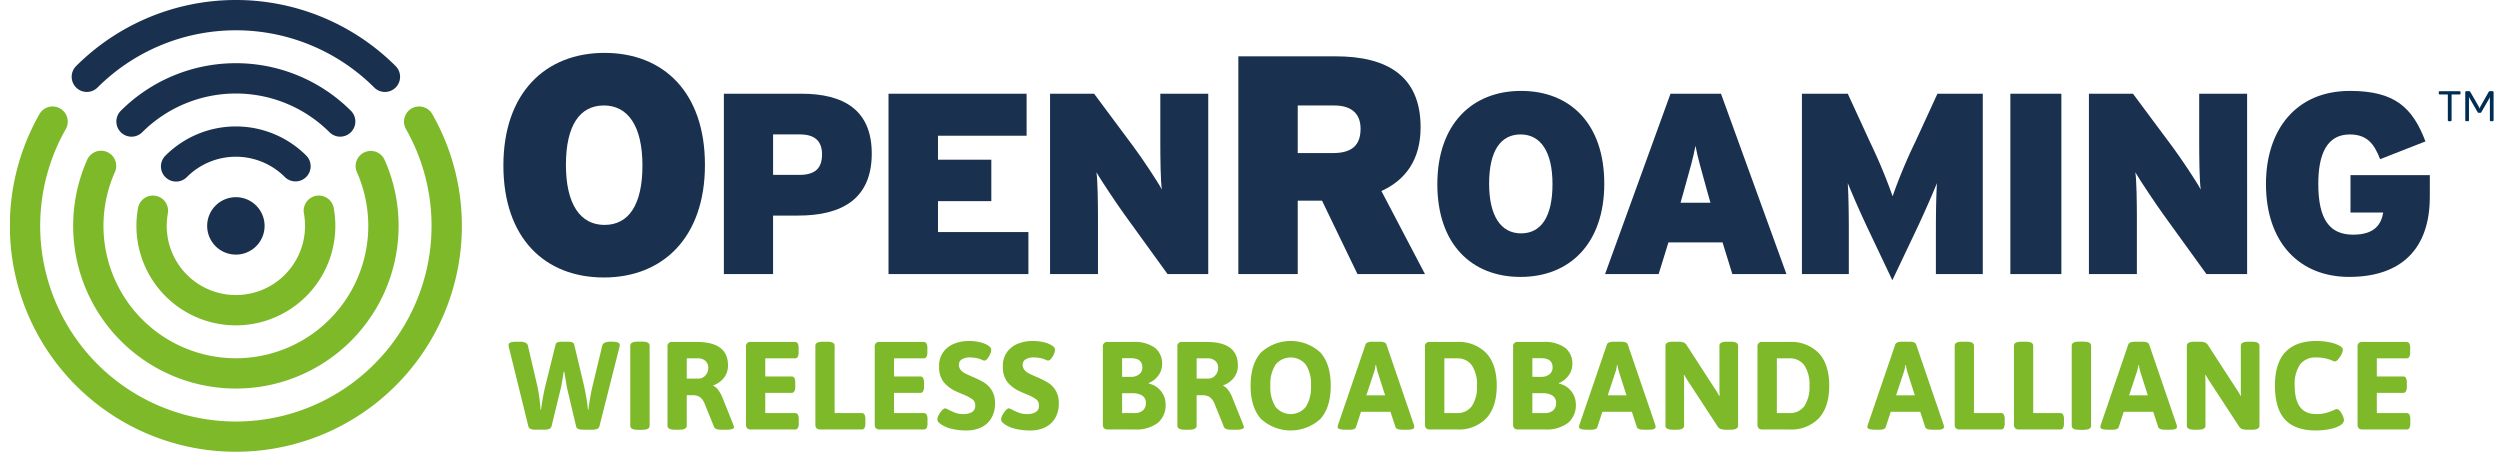 <svg xmlns="http://www.w3.org/2000/svg" xmlns:xlink="http://www.w3.org/1999/xlink" width="500" height="92" viewBox="0 0 500 92"><defs><clipPath id="clip-path"><rect id="Rechteck_2" data-name="Rechteck 2" width="496.723" height="90.351" fill="none"></rect></clipPath><clipPath id="clip-OpenRoaming_2"><rect width="500" height="92"></rect></clipPath></defs><g id="OpenRoaming_2" data-name="OpenRoaming &#x2013; 2" clip-path="url(#clip-OpenRoaming_2)"><g id="Gruppe_9" data-name="Gruppe 9" transform="translate(9.723 -261)"><g id="Gruppe_2" data-name="Gruppe 2" transform="translate(-7.723 261)"><g id="Gruppe_1" data-name="Gruppe 1" transform="translate(0 0)" clip-path="url(#clip-path)"><path id="Pfad_1" data-name="Pfad 1" d="M55.56,52.51a.749.749,0,0,1-.437-.5L51.2,36.085a3.213,3.213,0,0,1-.049-.376c0-.433.515-.649,1.55-.649h.649q1.5,0,1.674.776L56.9,43.884q.225,1.026.413,2.388t.238,2.388h.1q.149-1.175.4-2.55t.476-2.249l2.049-8.277a.576.576,0,0,1,.413-.411,3.152,3.152,0,0,1,.963-.113H62.9a3.152,3.152,0,0,1,.963.113.576.576,0,0,1,.413.411l1.975,8.3q.275,1.251.5,2.614t.275,2.162h.1q.1-.924.337-2.3t.513-2.526l1.924-8q.175-.775,1.676-.776h.275q1.55,0,1.55.649a1.2,1.2,0,0,1-.051.376L69.322,52.009c-.117.435-.591.651-1.425.651H66.073c-.85,0-1.318-.216-1.4-.651l-1.85-7.824-.524-3.15h-.1q-.4,2.5-.55,3.15l-1.9,7.8c-.117.448-.591.674-1.425.674h-1.8a2.454,2.454,0,0,1-.963-.15" transform="translate(48.555 33.281)" fill="#7db928"></path><path id="Pfad_2" data-name="Pfad 2" d="M63.64,51.872v-16q0-.825,1.5-.825h.875q1.5,0,1.5.825v16q0,.825-1.5.825h-.875q-1.5,0-1.5-.825" transform="translate(60.412 33.27)" fill="#7db928"></path><path id="Pfad_3" data-name="Pfad 3" d="M73.685,42.411a1.782,1.782,0,0,0,1.351-.626,2.163,2.163,0,0,0,.575-1.524,1.784,1.784,0,0,0-.563-1.388,2.2,2.2,0,0,0-1.536-.513h-2.2v4.051Zm-6.224,9.425V36.086a.86.86,0,0,1,1-1h4.875q6.225,0,6.224,4.7a3.912,3.912,0,0,1-.788,2.439,4.634,4.634,0,0,1-2.136,1.536v.1a2.353,2.353,0,0,1,.975.836,6.435,6.435,0,0,1,.825,1.464l2.2,5.5a1.556,1.556,0,0,1,.125.476c0,.15-.125.271-.376.363a3.465,3.465,0,0,1-1.125.136H78.235c-.815,0-1.3-.173-1.448-.524l-1.975-4.875a3.123,3.123,0,0,0-.914-1.162,2.906,2.906,0,0,0-1.612-.337h-.975v6.1c0,.534-.5.8-1.5.8h-.85c-1,0-1.5-.265-1.5-.8" transform="translate(64.039 33.306)" fill="#7db928"></path><path id="Pfad_4" data-name="Pfad 4" d="M75.753,52.349a1.039,1.039,0,0,1-.238-.762v-15.5a.86.86,0,0,1,1-1h8.776a.618.618,0,0,1,.575.3,1.983,1.983,0,0,1,.174.949v.776a1.987,1.987,0,0,1-.174.951.616.616,0,0,1-.575.3H79.365v3.626h5.251a.611.611,0,0,1,.573.3,1.951,1.951,0,0,1,.175.949v.776a1.956,1.956,0,0,1-.175.949.611.611,0,0,1-.573.3H79.365v4.051h5.949a.615.615,0,0,1,.577.3,1.978,1.978,0,0,1,.173.949v.776a1.983,1.983,0,0,1-.173.949.615.615,0,0,1-.577.3h-8.8a1.047,1.047,0,0,1-.762-.238" transform="translate(71.685 33.306)" fill="#7db928"></path><path id="Pfad_5" data-name="Pfad 5" d="M82.871,52.373a1.047,1.047,0,0,1-.238-.762V35.86c0-.534.5-.8,1.5-.8h.85c1,0,1.5.265,1.5.8V49.336h5.4a.614.614,0,0,1,.575.3,1.978,1.978,0,0,1,.173.949v.776a1.983,1.983,0,0,1-.173.949.614.614,0,0,1-.575.3H83.633a1.047,1.047,0,0,1-.762-.238" transform="translate(78.442 33.282)" fill="#7db928"></path><path id="Pfad_6" data-name="Pfad 6" d="M88.963,52.349a1.039,1.039,0,0,1-.238-.762v-15.5a.86.86,0,0,1,1-1H98.5a.618.618,0,0,1,.575.3,1.983,1.983,0,0,1,.173.949v.776a1.987,1.987,0,0,1-.173.951.616.616,0,0,1-.575.3H92.575v3.626h5.249a.612.612,0,0,1,.575.3,1.952,1.952,0,0,1,.175.949v.776a1.957,1.957,0,0,1-.175.949.612.612,0,0,1-.575.3H92.575v4.051h5.949a.617.617,0,0,1,.577.3,1.978,1.978,0,0,1,.173.949v.776a1.983,1.983,0,0,1-.173.949.617.617,0,0,1-.577.3h-8.8a1.044,1.044,0,0,1-.762-.238" transform="translate(84.225 33.306)" fill="#7db928"></path><path id="Pfad_7" data-name="Pfad 7" d="M97.926,52.533a6.16,6.16,0,0,1-2.074-.9q-.7-.474-.7-.949a2.009,2.009,0,0,1,.277-.9,4.149,4.149,0,0,1,.649-.924c.25-.267.458-.4.626-.4a2.233,2.233,0,0,1,.7.3,12.052,12.052,0,0,0,1.45.626,4.652,4.652,0,0,0,1.524.224,3.33,3.33,0,0,0,1.663-.386,1.431,1.431,0,0,0,.686-1.363,1.477,1.477,0,0,0-.637-1.263,10.29,10.29,0,0,0-2.062-1.037l-1.15-.5A6.973,6.973,0,0,1,96.4,43.2a4.912,4.912,0,0,1-.9-3.164,4.647,4.647,0,0,1,.838-2.836,4.908,4.908,0,0,1,2.187-1.674,7.752,7.752,0,0,1,2.9-.538,9.409,9.409,0,0,1,2.312.263,4.93,4.93,0,0,1,1.637.686,1.075,1.075,0,0,1,.55.8,2.307,2.307,0,0,1-.224.875,3.733,3.733,0,0,1-.55.912.869.869,0,0,1-.6.388,1.21,1.21,0,0,1-.413-.125c-.191-.084-.355-.15-.487-.2a5.876,5.876,0,0,0-1.875-.3,2.894,2.894,0,0,0-1.813.425,1.246,1.246,0,0,0-.513.975A1.638,1.638,0,0,0,99.8,40.76a2.754,2.754,0,0,0,.85.686q.5.263,1.476.688a18.842,18.842,0,0,1,2.324,1.136,4.859,4.859,0,0,1,1.563,1.552,4.645,4.645,0,0,1,.663,2.587,5.6,5.6,0,0,1-.813,3.15,4.728,4.728,0,0,1-2.088,1.776,6.9,6.9,0,0,1-2.75.548,12.187,12.187,0,0,1-3.1-.349" transform="translate(90.324 33.209)" fill="#7db928"></path><path id="Pfad_8" data-name="Pfad 8" d="M104.468,52.533a6.2,6.2,0,0,1-2.078-.9c-.464-.316-.7-.632-.7-.949a2.015,2.015,0,0,1,.279-.9,4.026,4.026,0,0,1,.649-.924c.25-.267.458-.4.626-.4a2.252,2.252,0,0,1,.7.3,12.037,12.037,0,0,0,1.448.626,4.672,4.672,0,0,0,1.526.224,3.335,3.335,0,0,0,1.663-.386,1.43,1.43,0,0,0,.684-1.363,1.48,1.48,0,0,0-.635-1.263,10.29,10.29,0,0,0-2.062-1.037l-1.15-.5a6.956,6.956,0,0,1-2.474-1.862,4.912,4.912,0,0,1-.9-3.164,4.659,4.659,0,0,1,.838-2.836,4.924,4.924,0,0,1,2.189-1.674,7.742,7.742,0,0,1,2.9-.538,9.414,9.414,0,0,1,2.314.263,4.948,4.948,0,0,1,1.637.686,1.075,1.075,0,0,1,.55.8,2.344,2.344,0,0,1-.224.875,3.732,3.732,0,0,1-.55.912.873.873,0,0,1-.6.388,1.229,1.229,0,0,1-.415-.125c-.191-.084-.355-.15-.487-.2a5.864,5.864,0,0,0-1.873-.3,2.894,2.894,0,0,0-1.813.425,1.248,1.248,0,0,0-.515.975,1.649,1.649,0,0,0,.351,1.076,2.762,2.762,0,0,0,.852.686q.5.263,1.474.688a18.748,18.748,0,0,1,2.325,1.136,4.878,4.878,0,0,1,1.563,1.552,4.645,4.645,0,0,1,.663,2.587,5.6,5.6,0,0,1-.813,3.15,4.739,4.739,0,0,1-2.088,1.776,6.9,6.9,0,0,1-2.752.548,12.182,12.182,0,0,1-3.1-.349" transform="translate(96.532 33.209)" fill="#7db928"></path><path id="Pfad_9" data-name="Pfad 9" d="M118.43,49.312a2.505,2.505,0,0,0,1.7-.524,1.89,1.89,0,0,0,.6-1.5,1.662,1.662,0,0,0-.7-1.462,3.472,3.472,0,0,0-2-.487H115.98v3.975Zm-.725-7.251a2.551,2.551,0,0,0,1.713-.524,1.7,1.7,0,0,0,.612-1.349q0-1.851-2.275-1.852H115.98v3.725Zm-5.337,10.288a1.047,1.047,0,0,1-.238-.762v-15.5a.86.86,0,0,1,1-1h4.951a6.972,6.972,0,0,1,4.474,1.175,3.98,3.98,0,0,1,1.425,3.249,3.774,3.774,0,0,1-.762,2.288,4.427,4.427,0,0,1-1.938,1.513l.025.1a4.238,4.238,0,0,1,3.374,4.1,4.636,4.636,0,0,1-1.561,3.76,7.139,7.139,0,0,1-4.688,1.314h-5.3a1.047,1.047,0,0,1-.762-.238" transform="translate(106.443 33.306)" fill="#7db928"></path><path id="Pfad_10" data-name="Pfad 10" d="M126,42.411a1.782,1.782,0,0,0,1.351-.626,2.162,2.162,0,0,0,.575-1.524,1.784,1.784,0,0,0-.563-1.388,2.2,2.2,0,0,0-1.536-.513h-2.2v4.051Zm-6.224,9.425V36.086a.86.86,0,0,1,1-1h4.875q6.225,0,6.224,4.7a3.912,3.912,0,0,1-.788,2.439,4.634,4.634,0,0,1-2.136,1.536v.1a2.353,2.353,0,0,1,.975.836,6.433,6.433,0,0,1,.825,1.464l2.2,5.5a1.556,1.556,0,0,1,.125.476q0,.225-.374.363a3.487,3.487,0,0,1-1.127.136h-1.025c-.817,0-1.3-.173-1.448-.524l-1.975-4.875a3.123,3.123,0,0,0-.914-1.162,2.906,2.906,0,0,0-1.612-.337h-.975v6.1c0,.534-.5.8-1.5.8h-.85c-1,0-1.5-.265-1.5-.8" transform="translate(113.699 33.306)" fill="#7db928"></path><path id="Pfad_11" data-name="Pfad 11" d="M138.339,48.157a7.273,7.273,0,0,0,1.025-4.224,7.219,7.219,0,0,0-1.025-4.212,3.916,3.916,0,0,0-6.062,0,7.156,7.156,0,0,0-1.037,4.212,7.209,7.209,0,0,0,1.037,4.224,3.893,3.893,0,0,0,6.062,0m-8.974,2.413q-2.076-2.313-2.076-6.637t2.076-6.637a8.8,8.8,0,0,1,11.887,0q2.061,2.313,2.062,6.637t-2.062,6.637a8.8,8.8,0,0,1-11.887,0" transform="translate(120.833 33.209)" fill="#7db928"></path><path id="Pfad_12" data-name="Pfad 12" d="M145.716,45.786l-1.423-4.452a11.349,11.349,0,0,1-.378-1.6h-.1c-.02.1-.055.322-.113.663a4.5,4.5,0,0,1-.261.936l-1.478,4.452Zm-9.5,6.323a2.277,2.277,0,0,1,.1-.45l5.5-16.074c.131-.351.606-.524,1.425-.524h1.3c.832,0,1.31.173,1.425.524l5.5,16.074a1.575,1.575,0,0,1,.076.45q0,.55-1.249.55h-1.1c-.819,0-1.283-.175-1.4-.524l-1-3.051h-5.9l-1,3.051c-.117.349-.5.524-1.15.524h-1c-1.014,0-1.524-.183-1.524-.55" transform="translate(129.306 33.282)" fill="#7db928"></path><path id="Pfad_13" data-name="Pfad 13" d="M151.531,49.312a3.516,3.516,0,0,0,3.025-1.4,6.851,6.851,0,0,0,1.023-4.076,6.844,6.844,0,0,0-1.023-4.074,3.513,3.513,0,0,0-3.025-1.4h-2.476V49.312Zm-6.113,3.037a1.047,1.047,0,0,1-.238-.762v-15.5a.86.86,0,0,1,1-1h5.351a7.629,7.629,0,0,1,5.938,2.263q2.061,2.263,2.062,6.487t-2.062,6.487a7.629,7.629,0,0,1-5.937,2.263H146.18a1.047,1.047,0,0,1-.762-.238" transform="translate(137.816 33.306)" fill="#7db928"></path><path id="Pfad_14" data-name="Pfad 14" d="M160.521,49.312a2.505,2.505,0,0,0,1.7-.524,1.89,1.89,0,0,0,.6-1.5,1.662,1.662,0,0,0-.7-1.462,3.477,3.477,0,0,0-2-.487h-2.049v3.975Zm-.725-7.251a2.548,2.548,0,0,0,1.713-.524,1.7,1.7,0,0,0,.612-1.349q0-1.851-2.275-1.852h-1.774v3.725Zm-5.337,10.288a1.047,1.047,0,0,1-.238-.762v-15.5a.86.86,0,0,1,1-1h4.951a6.972,6.972,0,0,1,4.474,1.175,3.98,3.98,0,0,1,1.425,3.249,3.774,3.774,0,0,1-.762,2.288,4.426,4.426,0,0,1-1.938,1.513l.025.1a4.242,4.242,0,0,1,3.376,4.1,4.637,4.637,0,0,1-1.563,3.76,7.136,7.136,0,0,1-4.688,1.314h-5.3a1.047,1.047,0,0,1-.762-.238" transform="translate(146.399 33.306)" fill="#7db928"></path><path id="Pfad_15" data-name="Pfad 15" d="M170.481,45.786l-1.427-4.452a11.76,11.76,0,0,1-.374-1.6h-.1c-.018.1-.055.322-.113.663a4.49,4.49,0,0,1-.261.936l-1.476,4.452Zm-9.5,6.323a2.278,2.278,0,0,1,.1-.45l5.5-16.074c.133-.351.608-.524,1.425-.524h1.3c.832,0,1.308.173,1.425.524l5.5,16.074a1.575,1.575,0,0,1,.076.45q0,.55-1.249.55h-1.1q-1.225,0-1.4-.524l-1-3.051h-5.9l-1,3.051c-.117.349-.5.524-1.15.524h-1q-1.523,0-1.524-.55" transform="translate(152.815 33.282)" fill="#7db928"></path><path id="Pfad_16" data-name="Pfad 16" d="M169.855,51.86v-16c0-.534.5-.8,1.5-.8h1.076a3.12,3.12,0,0,1,1,.136,1.23,1.23,0,0,1,.649.538L179.7,44.41a15.169,15.169,0,0,1,.9,1.476l.1-.025c-.033-.384-.051-.949-.051-1.7v-8.3c0-.534.5-.8,1.5-.8h.725c1,0,1.5.265,1.5.8v16c0,.534-.5.8-1.5.8h-.951a3.12,3.12,0,0,1-1-.136,1.223,1.223,0,0,1-.649-.538l-5.75-8.8a15.162,15.162,0,0,1-.9-1.476l-.1.025c.033.384.051.949.051,1.7V51.86c0,.534-.5.8-1.5.8h-.725c-1,0-1.5-.265-1.5-.8" transform="translate(161.24 33.282)" fill="#7db928"></path><path id="Pfad_17" data-name="Pfad 17" d="M185.645,49.312a3.516,3.516,0,0,0,3.025-1.4,6.85,6.85,0,0,0,1.025-4.076,6.844,6.844,0,0,0-1.025-4.074,3.513,3.513,0,0,0-3.025-1.4h-2.476V49.312Zm-6.113,3.037a1.047,1.047,0,0,1-.238-.762v-15.5a.86.86,0,0,1,1-1h5.351a7.629,7.629,0,0,1,5.938,2.263q2.061,2.263,2.062,6.487t-2.062,6.487a7.629,7.629,0,0,1-5.938,2.263h-5.351a1.047,1.047,0,0,1-.762-.238" transform="translate(170.2 33.306)" fill="#7db928"></path><path id="Pfad_18" data-name="Pfad 18" d="M200.068,45.786l-1.427-4.452a11.76,11.76,0,0,1-.374-1.6h-.1c-.018.1-.055.322-.113.663a4.376,4.376,0,0,1-.263.936l-1.474,4.452Zm-9.5,6.323a2.28,2.28,0,0,1,.1-.45l5.5-16.074c.133-.351.608-.524,1.425-.524h1.3c.832,0,1.308.173,1.425.524l5.5,16.074a1.575,1.575,0,0,1,.076.45q0,.55-1.251.55h-1.1q-1.225,0-1.4-.524l-1-3.051h-5.9l-1,3.051c-.117.349-.5.524-1.15.524h-1q-1.523,0-1.524-.55" transform="translate(180.901 33.282)" fill="#7db928"></path><path id="Pfad_19" data-name="Pfad 19" d="M199.769,52.373a1.047,1.047,0,0,1-.238-.762V35.86c0-.534.5-.8,1.5-.8h.85c1,0,1.5.265,1.5.8V49.336h5.4a.609.609,0,0,1,.573.3,1.952,1.952,0,0,1,.175.949v.776a1.957,1.957,0,0,1-.175.949.609.609,0,0,1-.573.3h-8.251a1.047,1.047,0,0,1-.762-.238" transform="translate(189.41 33.282)" fill="#7db928"></path><path id="Pfad_20" data-name="Pfad 20" d="M205.849,52.373a1.047,1.047,0,0,1-.238-.762V35.86c0-.534.5-.8,1.5-.8h.85c1,0,1.5.265,1.5.8V49.336h5.4a.609.609,0,0,1,.573.3,1.952,1.952,0,0,1,.175.949v.776a1.957,1.957,0,0,1-.175.949.609.609,0,0,1-.573.3h-8.251a1.047,1.047,0,0,1-.762-.238" transform="translate(195.182 33.282)" fill="#7db928"></path><path id="Pfad_21" data-name="Pfad 21" d="M211.536,51.872v-16q0-.825,1.5-.825h.873q1.5,0,1.5.825v16q0,.825-1.5.825h-.873q-1.5,0-1.5-.825" transform="translate(200.807 33.27)" fill="#7db928"></path><path id="Pfad_22" data-name="Pfad 22" d="M223.974,45.786l-1.427-4.452a11.76,11.76,0,0,1-.374-1.6h-.1c-.018.1-.055.322-.113.663a4.492,4.492,0,0,1-.261.936l-1.476,4.452Zm-9.5,6.323a2.278,2.278,0,0,1,.1-.45l5.5-16.074c.133-.351.608-.524,1.425-.524h1.3c.832,0,1.308.173,1.425.524l5.5,16.074a1.575,1.575,0,0,1,.076.45q0,.55-1.25.55h-1.1q-1.225,0-1.4-.524l-1-3.051h-5.9l-1,3.051c-.117.349-.5.524-1.15.524h-1q-1.523,0-1.524-.55" transform="translate(203.595 33.282)" fill="#7db928"></path><path id="Pfad_23" data-name="Pfad 23" d="M223.348,51.86v-16c0-.534.5-.8,1.5-.8h1.076a3.12,3.12,0,0,1,1,.136,1.23,1.23,0,0,1,.649.538L233.2,44.41a15.182,15.182,0,0,1,.9,1.476l.1-.025c-.033-.384-.051-.949-.051-1.7v-8.3c0-.534.5-.8,1.5-.8h.725c1,0,1.5.265,1.5.8v16c0,.534-.5.8-1.5.8h-.951a3.12,3.12,0,0,1-1-.136,1.223,1.223,0,0,1-.649-.538l-5.75-8.8a15.174,15.174,0,0,1-.9-1.476l-.1.025c.033.384.051.949.051,1.7V51.86c0,.534-.5.8-1.5.8h-.725c-1,0-1.5-.265-1.5-.8" transform="translate(212.019 33.282)" fill="#7db928"></path><path id="Pfad_24" data-name="Pfad 24" d="M234.4,50.7q-2.012-2.187-2.012-6.813,0-8.9,8.349-8.9a12.813,12.813,0,0,1,2.55.263,6.73,6.73,0,0,1,2.025.688c.433.25.651.517.651.8a2.22,2.22,0,0,1-.275.912,4.481,4.481,0,0,1-.663,1,1.038,1.038,0,0,1-.688.439,3.425,3.425,0,0,1-.6-.226,7.687,7.687,0,0,0-1.275-.4,8.107,8.107,0,0,0-1.8-.175,3.835,3.835,0,0,0-3.263,1.4,6.954,6.954,0,0,0-1.062,4.224q0,5.7,4.275,5.7a7.455,7.455,0,0,0,1.949-.224,10.859,10.859,0,0,0,1.6-.575,1.553,1.553,0,0,1,.552-.2.933.933,0,0,1,.711.425,3.82,3.82,0,0,1,.55.963,2.456,2.456,0,0,1,.212.788c0,.433-.29.817-.875,1.15a6.729,6.729,0,0,1-2.175.711,14.643,14.643,0,0,1-2.524.238q-4.2,0-6.212-2.187" transform="translate(220.603 33.208)" fill="#7db928"></path><path id="Pfad_25" data-name="Pfad 25" d="M241.1,52.349a1.039,1.039,0,0,1-.238-.762v-15.5a.86.86,0,0,1,1-1h8.776a.618.618,0,0,1,.575.3,1.983,1.983,0,0,1,.173.949v.776a1.987,1.987,0,0,1-.173.951.616.616,0,0,1-.575.3h-5.926v3.626h5.249a.612.612,0,0,1,.575.3,1.952,1.952,0,0,1,.175.949v.776a1.957,1.957,0,0,1-.175.949.612.612,0,0,1-.575.3h-5.249v4.051h5.949a.61.61,0,0,1,.575.3,1.951,1.951,0,0,1,.175.949v.776a1.956,1.956,0,0,1-.175.949.61.61,0,0,1-.575.3h-8.8a1.044,1.044,0,0,1-.762-.238" transform="translate(228.65 33.306)" fill="#7db928"></path><path id="Pfad_26" data-name="Pfad 26" d="M78.431,27.949c0-7.838-2.862-12.008-7.713-12.008s-7.59,4.045-7.59,11.883S65.989,39.83,70.843,39.83s7.589-4.043,7.589-11.881m12.5-.125c0,14.495-8.4,22.52-20.218,22.52s-20.093-7.9-20.093-22.4,8.4-22.52,20.218-22.52,20.093,7.9,20.093,22.4" transform="translate(48.057 5.153)" fill="#1a304f"></path><path id="Pfad_27" data-name="Pfad 27" d="M92.875,21.725c0-2.37-1.183-3.967-4.378-3.967H83.086v8.09h5.255c3.247,0,4.534-1.392,4.534-4.123m9.945-.154c0,9.171-6.08,12.417-14.737,12.417h-5v11.7h-9.84V9.616H88.754c8.45,0,14.066,3.247,14.066,11.955" transform="translate(69.531 9.128)" fill="#1a304f"></path><path id="Pfad_28" data-name="Pfad 28" d="M118.115,45.685H90.137V9.617h27.617v8.4H100.03v4.793H110.7V31.1H100.03v6.183h18.085Z" transform="translate(85.566 9.129)" fill="#1a304f"></path><path id="Pfad_29" data-name="Pfad 29" d="M138.349,45.685h-8.14l-8.606-11.9c-1.6-2.216-4.688-6.854-5.616-8.45.257,1.6.31,6.39.31,9.325V45.685h-9.585V9.617h8.811l7.936,10.666c1.649,2.214,4.842,7.006,5.616,8.5-.257-1.6-.31-6.39-.31-9.325V9.617h9.585Z" transform="translate(101.299 9.129)" fill="#1a304f"></path><path id="Pfad_30" data-name="Pfad 30" d="M150.478,20.275c0-2.737-1.493-4.665-5.288-4.665h-7.279v9.516H145c3.92,0,5.476-1.741,5.476-4.852m12.877,29.052h-13.5l-7.091-14.682h-4.852V49.327H126.03V5.78H145.5c10.2,0,16.982,3.858,16.982,14.185,0,6.532-3.049,10.575-7.838,12.752Z" transform="translate(119.638 5.486)" fill="#1a304f"></path><path id="Pfad_31" data-name="Pfad 31" d="M169.48,27.979c0-6.493-2.37-9.945-6.39-9.945s-6.286,3.351-6.286,9.842,2.37,9.945,6.39,9.945,6.286-3.351,6.286-9.842m10.357-.1c0,12.006-6.955,18.653-16.746,18.653s-16.643-6.544-16.643-18.549S153.4,9.326,163.193,9.326s16.643,6.544,16.643,18.549" transform="translate(139.019 8.853)" fill="#1a304f"></path><path id="Pfad_32" data-name="Pfad 32" d="M184.731,31.412l-.669-2.37c-1.288-4.637-1.856-6.594-2.32-9.017-.464,2.423-1.031,4.433-2.318,9.017l-.671,2.37Zm15.2,14.273h-10.82l-1.959-6.337H176.333l-1.959,6.337H163.657L176.744,9.617h10.1Z" transform="translate(155.356 9.129)" fill="#1a304f"></path><path id="Pfad_33" data-name="Pfad 33" d="M220.026,45.685h-9.378v-8.6c0-3.555.051-6.8.207-9.585-1.082,2.68-2.938,6.854-4.173,9.431L201.94,46.92,197.2,36.926c-1.236-2.577-3.092-6.75-4.173-9.431.154,2.784.207,6.029.207,9.585v8.6h-9.378V9.617h9.171l4.431,9.635a107.34,107.34,0,0,1,4.534,10.871,102.789,102.789,0,0,1,4.534-10.871l4.431-9.635h9.07Z" transform="translate(174.53 9.129)" fill="#1a304f"></path><rect id="Rechteck_1" data-name="Rechteck 1" width="10.203" height="36.068" transform="translate(400.072 18.746)" fill="#1a304f"></rect><path id="Pfad_34" data-name="Pfad 34" d="M244.94,45.685H236.8l-8.6-11.9c-1.6-2.216-4.69-6.854-5.618-8.45.259,1.6.31,6.39.31,9.325V45.685H213.3V9.617h8.811l7.936,10.666c1.649,2.214,4.844,7.006,5.618,8.5-.259-1.6-.31-6.39-.31-9.325V9.617h9.583Z" transform="translate(202.484 9.129)" fill="#1a304f"></path><path id="Pfad_35" data-name="Pfad 35" d="M264.235,30.556c0,10.306-5.667,15.972-16.128,15.972-9.893,0-16.641-6.8-16.641-18.6,0-10.666,5.873-18.6,16.8-18.6,9.017,0,12.52,3.351,15.1,10.1l-9.07,3.555c-1.183-3.092-2.628-4.945-6.08-4.945-4.688,0-6.284,4.173-6.284,9.893,0,7.162,2.318,10.15,6.955,10.15,4.226,0,5.616-1.957,6.029-4.431h-6.544V26.176h15.869Z" transform="translate(219.726 8.853)" fill="#1a304f"></path><path id="Pfad_36" data-name="Pfad 36" d="M20.23,25.973a5.742,5.742,0,1,1,5.741,5.743,5.742,5.742,0,0,1-5.741-5.743" transform="translate(19.204 19.204)" fill="#1a304f"></path><path id="Pfad_37" data-name="Pfad 37" d="M68.98,18.39a3.021,3.021,0,0,1-2.142-.887,39.17,39.17,0,0,0-55.338,0,3.03,3.03,0,0,1-4.285-4.286,45.234,45.234,0,0,1,63.907,0A3.03,3.03,0,0,1,68.98,18.39" transform="translate(6.007 -0.001)" fill="#1a304f"></path><path id="Pfad_38" data-name="Pfad 38" d="M55.681,21.178a3.021,3.021,0,0,1-2.142-.887,26.509,26.509,0,0,0-37.451,0A3.03,3.03,0,0,1,11.8,16a32.573,32.573,0,0,1,46.021,0,3.03,3.03,0,0,1-2.142,5.173" transform="translate(10.362 6.157)" fill="#1a304f"></path><path id="Pfad_39" data-name="Pfad 39" d="M42.383,23.965a3.021,3.021,0,0,1-2.142-.887,13.845,13.845,0,0,0-19.563,0,3.031,3.031,0,1,1-4.286-4.286,19.913,19.913,0,0,1,28.134,0,3.03,3.03,0,0,1-2.142,5.173" transform="translate(14.717 12.315)" fill="#1a304f"></path><path id="Pfad_40" data-name="Pfad 40" d="M45.176,79.991A45.177,45.177,0,0,1,5.9,12.443a3.03,3.03,0,0,1,5.265,3,39.136,39.136,0,1,0,68.018,0,3.03,3.03,0,0,1,5.265-3A45.177,45.177,0,0,1,45.176,79.991" transform="translate(0 10.359)" fill="#7db928"></path><path id="Pfad_41" data-name="Pfad 41" d="M39.023,62.991A32.536,32.536,0,0,1,9.256,17.309,3.031,3.031,0,1,1,14.8,19.756a26.48,26.48,0,1,0,48.445,0,3.03,3.03,0,1,1,5.544-2.446A32.525,32.525,0,0,1,39.023,62.991" transform="translate(6.153 14.715)" fill="#7db928"></path><path id="Pfad_42" data-name="Pfad 42" d="M32.862,46A19.892,19.892,0,0,1,13.284,22.591a3.03,3.03,0,1,1,5.965,1.064,13.833,13.833,0,1,0,27.228,0,3.03,3.03,0,1,1,5.965-1.064A19.892,19.892,0,0,1,32.862,46" transform="translate(12.314 19.071)" fill="#7db928"></path><path id="Pfad_43" data-name="Pfad 43" d="M257.168,13.687h.343a.2.2,0,0,0,.187-.111l1.5-2.6q.076-.129.2-.386l.035.01a4.549,4.549,0,0,0-.018.47v4.113c0,.125.113.187.341.187h.06c.228,0,.343-.062.343-.187V9.541c0-.127-.115-.189-.343-.189h-.283a.377.377,0,0,0-.359.154l-1.573,2.78a3.445,3.445,0,0,0-.265.563,2.043,2.043,0,0,0-.222-.538L255.5,9.506a.377.377,0,0,0-.359-.154h-.308c-.228,0-.341.062-.341.189v5.643c0,.125.113.187.341.187h.06c.228,0,.341-.062.341-.187V11.021a4.562,4.562,0,0,0-.018-.472l.035-.008c.086.172.154.3.2.384l1.522,2.651a.2.2,0,0,0,.187.111m-5.813,1.684h.068c.228,0,.343-.062.343-.187V10.019h1.614a.144.144,0,0,0,.133-.058.364.364,0,0,0,.039-.2V9.627a.359.359,0,0,0-.039-.2.141.141,0,0,0-.133-.06h-4.01a.142.142,0,0,0-.127.06.338.338,0,0,0-.043.2v.136a.342.342,0,0,0,.043.2.145.145,0,0,0,.127.058h1.643v5.166c0,.125.113.187.341.187" transform="translate(236.561 8.877)" fill="#002d53"></path></g></g></g></g></svg>